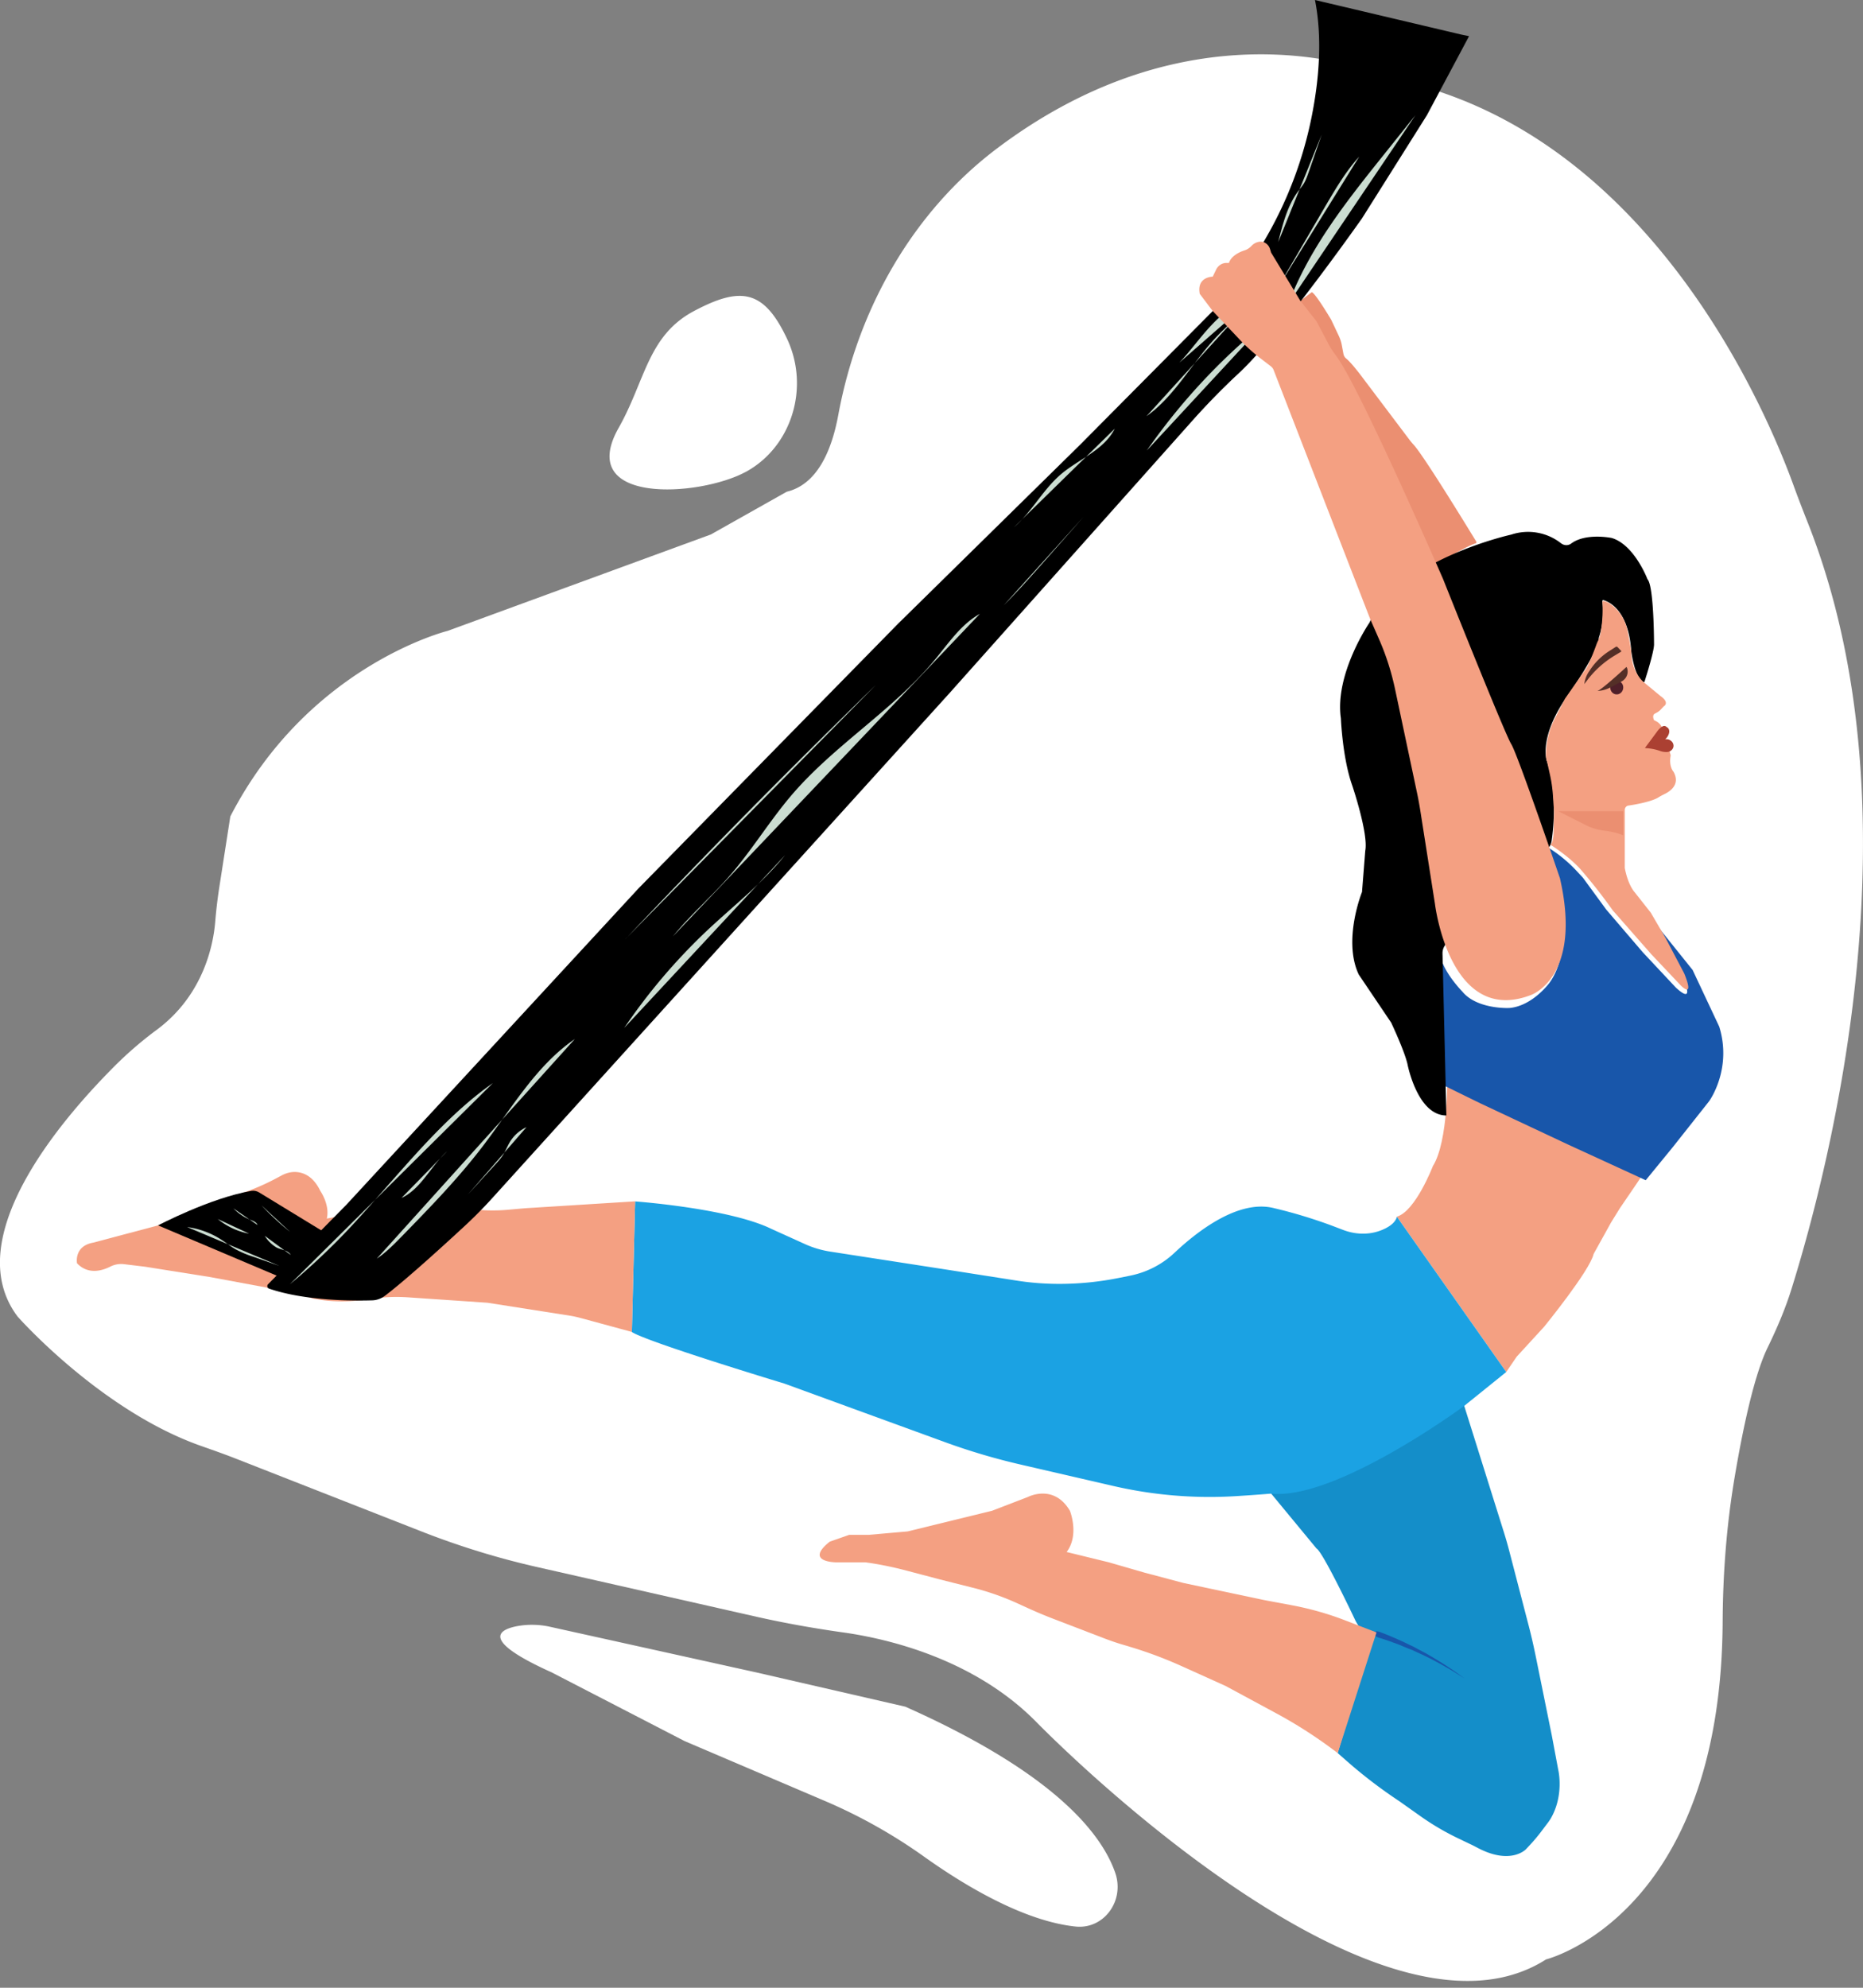 <svg width="240" height="256" fill="none" xmlns="http://www.w3.org/2000/svg">
  <rect width="100%" height="100%" fill="#808080" stroke="none"/>
  <path d="m91.53 68.85-33.86 12.4s-17.97 4.43-28 23.9l-1.45 9.32a64.08 64.08 0 0 0-.5 4.3c-.24 2.84-1.46 9.31-7.45 13.8a48.5 48.5 0 0 0-5.1 4.33c-6.77 6.69-20.62 22.44-12.9 32.66 0 0 10.76 12.2 23.8 16.72 1.41.5 2.82.99 4.22 1.54l24 9.41c4.9 1.92 9.9 3.46 15 4.61l28.25 6.4c3.62.81 7.27 1.46 10.95 1.98 5.8.8 17.01 3.4 25.05 11.59 0 0 43.47 44.7 65.63 30.54 0 0 22.54-5.57 22.75-43.48.03-6.25.51-12.5 1.55-18.65 1.04-6.16 2.5-13.09 4.24-16.66 1.2-2.47 2.29-5 3.11-7.65 4.97-15.95 16.67-61.39 2.16-98.36-.68-1.72-1.35-3.44-1.98-5.18-3.34-9.16-17.62-43.13-48.56-51.47a89.04 89.04 0 0 1-5.3-1.6c-6.69-2.26-26.68-6.74-48.65 9.78-10.83 8.15-17.95 20.58-20.5 34.37-.86 4.64-2.73 8.94-6.64 9.88l-9.82 5.53Z" fill="#fff"/>
  <path d="M95.98 60.82C89.99 64 74.1 65 79.7 55.1c3.44-6.08 3.73-11.88 9.72-15.05 5.98-3.17 8.97-2.78 11.96 3.56 3 6.34.57 14.05-5.41 17.22Zm47.68 180.35c-1.81-5.17-8.05-12.92-27.04-21.37l-19.23-4.42-26.45-5.85a10.7 10.7 0 0 0-4.38-.09c-2.5.5-4.47 1.9 4.5 5.94l17.13 8.85 18.09 7.72a67.77 67.77 0 0 1 12.77 7.17c4.93 3.52 12.73 8.3 19.54 9 3.63.36 6.34-3.34 5.07-6.95Z" fill="#fff"/>
  <path d="M184.87 72.81s4-2.5 5.21-2.82c.1-.03.15-.15.1-.24-.94-1.53-6.74-11.03-8.06-12.46-.18-.2-.36-.41-.53-.63l-6.34-8.4s-1.19-1.57-1.81-2.07a1 1 0 0 1-.37-.6l-.22-1.17c-.07-.4-.2-.76-.36-1.12l-1-2.12s-2.1-3.54-2.51-3.54l-1.47 1.1" fill="#EB8F71"/>
  <path d="m179.95 156.7 14.09 20 1.35-1.98 3.54-3.86s5.9-7.24 6.37-9.37l2.25-4.06 1.12-1.81 1.91-2.8 1.62-2.4-25.74-12s.15 8.55-1.87 11.76c0 0-2.24 5.83-4.64 6.51Z" fill="#F4A082"/>
  <path d="m163.75 191.01 24.46-11.28 5.4 17.2a51 51 0 0 1 .82 2.82l2.38 9.15c.4 1.5.75 3.03 1.06 4.56l2.05 10.1.83 4.43s.77 3.25-1 6.25a7.8 7.8 0 0 1-.53.75l-.55.73c-.56.75-1.16 1.46-1.8 2.13l-.3.32s-1.96 2.08-6.26-.21c-.29-.15-.57-.3-.87-.44l-1.67-.8a33.18 33.18 0 0 1-4.77-2.81l-2.74-1.94a62.57 62.57 0 0 1-6.4-4.85l-1.54-1.35s2.58-8.66 4.12-13.3c.53-1.57-.77-1.75-1.82-3.74 0 0-4.18-8.85-5.02-9.3l-5.85-7.08c-.55-.25-.55-1.08 0-1.33Z" fill="#148EC9"/>
  <path d="m179.95 156.7 14.09 20-5.41 4.36s-16.51 12.18-24.87 11.3c0 0-2 .17-4.6.33a55.21 55.21 0 0 1-15.77-1.32l-11.86-2.74a82.7 82.7 0 0 1-9.8-2.9l-20.68-7.54s-17.56-5.31-19.65-6.64l.42-16.82s12.12.88 17.56 3.54l4.22 1.91c1.08.5 2.22.84 3.4 1.02l15.38 2.38 8.49 1.33c1.86.3 3.73.44 5.61.44 2.57 0 5.14-.26 7.67-.77l1.49-.3a11.66 11.66 0 0 0 5.68-2.95c2.93-2.76 8.28-6.93 12.86-5.72 2.5.59 4.97 1.34 7.4 2.24l1.5.57c1.72.64 3.6.64 5.26-.15.78-.37 1.44-.88 1.62-1.57Z" fill="#1BA2E3"/>
  <path d="M177.56 210.9c1.1.31 1.78.6 2.58.88l1.2.5.6.23.56.26c.37.17.73.33 1.07.5.35.16.68.34 1 .5l.9.48.81.46.71.4.59.37 1.12.7-1.08-.77-.57-.4-.68-.45-.78-.5-.89-.54-.97-.57-1.06-.56-.55-.3-.58-.27c-.39-.19-.79-.39-1.2-.57-.82-.36-1.67-.74-2.56-1.06-.87-.36-1.1.4-.22.7Z" fill="#1856AA"/>
  <path d="m177.33 210.23-5 15.54-.76-.56a59 59 0 0 0-7.15-4.55l-6.52-3.52-5.54-2.5a53.7 53.7 0 0 0-6.63-2.5l-1.34-.4c-.75-.23-1.49-.49-2.22-.77l-6.59-2.53a57.66 57.66 0 0 1-3-1.26l-1.56-.71a33.43 33.43 0 0 0-5.78-2.01l-4.13-1.04-4.32-1.14a45.3 45.3 0 0 0-4.8-1l-.5-.07h-3.76s-4.18 0-.84-2.66l2.51-.88h2.51l5.02-.44 10.87-2.66 4.6-1.77s3.34-1.77 5.43 1.77c0 0 1.25 3.1-.42 5.31l5.44 1.33 4.6 1.33 5.01 1.33 10.45 2.21 3.53.66c2.38.45 4.72 1.11 6.99 2l3.9 1.5Zm-95.51-55.51-.42 16.82-6.62-1.8c-.46-.12-.93-.23-1.4-.3l-10.58-1.66-10.14-.69a22.03 22.03 0 0 0-4.92.2c-2.07.34-4.59.5-7.36-.04-.25-.05-.5-.16-.75-.22l-5.47-1.24-7.1-1.32-8.37-1.33-2.73-.33c-.6-.07-1.2.04-1.74.31-1 .51-2.85 1.11-4.3-.43 0 0-.42-2.2 2.08-2.65l8.36-2.22 5.44-2.37c1.11-.48 2.25-.88 3.42-1.19a29.6 29.6 0 0 0 6.28-2.46l.79-.42c.56-.3 1.19-.47 1.82-.44.98.05 2.25.54 3.16 2.45 0 0 1.25 1.77.83 3.55 0 0 11.35-2.26 18.7-1.23 1.5.21 3.04.23 4.56.1l2.25-.2 14.21-.89Z" fill="#F4A082"/>
  <path d="M185.54 122.16s-.4.13-.54 1.33l.2 6.08.36 7.81.09 2.24 5.06 2.48 11.37 5.34 9.93 4.56 3.47-4.24 4.7-5.94s3-4.11 1.3-9.6l-3.43-7.3-5.14-6.4 3.42 6.4s2.57 5.02-.43 2.28l-4.28-4.57-4.7-5.49-3-4.1-.82-.88a17.98 17.98 0 0 0-3.91-3.16l1.01 3.02s1.46 4.52 1.3 6.88c0 0 .25 4.73-1.88 7.66 0 0-2.12 2.93-5.08 3.25-.36.04-4.32.13-6.15-2.1 0 0-3.23-3.28-2.84-5.55Z" fill="#1856AA"/>
  <path d="M176.44 80.16s-4.54 6.61-3.7 12.37c0 0 .2 5.09 1.46 8.63 0 0 2.1 6.2 1.68 8.4l-.42 5.32s-2.51 6.2-.42 10.63l4.18 6.2s1.67 3.53 2.09 5.3c0 0 1.25 6.65 5.02 6.65l-.5-20.86c-.01-.5.19-.97.53-1.3l12.95-12.1c.31-.28.51-.68.58-1.1.25-1.72.73-6.35-.6-10.24 0 0-1.26-3.1 2.92-8.85 0 0 3.76-5.32 3.76-7.09 0 0 .8-2.1.45-4.68-.02-.1.06-.17.14-.15.7.2 3.23 1.26 3.59 6.6 0 0 .4 3.38 1.58 3.95.05.03.1 0 .12-.05.23-.68 1.23-3.9 1.23-4.78 0 0 0-7.52-.84-8.4 0 0-1.67-4.43-4.6-5.32 0 0-3.32-.7-5.23.71-.4.3-.93.27-1.32-.04a6.88 6.88 0 0 0-6.4-1.11S180.33 72 176.43 80.17Z" fill="#000"/>
  <path d="M206.42 77.44s.18 2.25-.3 4.44c-.08.37-.3.69-.43 1.04-.41 1.14-1.19 3.16-1.61 3.53l-2.46 3.52-1.32 2.57a10.13 10.13 0 0 0-1.06 3.44c-.1.83-.14 1.69.05 2.08l.4 1.8c.18.82.3 1.66.36 2.51l.15 2.24-.06 2.67s-.07 1.56-.46 1.48c0 0 2.2 1.34 3.82 3.07a67.74 67.74 0 0 1 4.25 5.4l4.98 5.67 3.81 4.03s1.82 1.85.43-1.56l-2.4-4.56-1.91-3.27-2.1-2.66s-.83-.88-1.25-3.1v-7.47c0-.28.2-.52.46-.56.92-.13 3.03-.51 3.9-1.07.23-.15.48-.27.73-.4.77-.36 2.1-1.27 1.18-2.9 0 0-.62-.66-.36-2.05.03-.17-.39-1.26-.68-2.15a19 19 0 0 1-.4-1.4 1.6 1.6 0 0 0-.77-.88l-.3-.16s-.28-.61.1-.82c.27-.14.53-.28.74-.5l.42-.45s.84-.44-.42-1.33l-2.18-1.8s-1.58-1.3-1.58-3.95c0 0-.23-1.4-.49-2.64a5.46 5.46 0 0 0-2.23-3.48c-.38-.26-.75-.41-1.02-.33h.01Z" fill="#F4A082"/>
  <path d="m208.15 83.31-.78.5a8.36 8.36 0 0 0-2.61 2.59 3.6 3.6 0 0 0-.66 1.7l.44-.58a12.5 12.5 0 0 1 3.4-3.05l.88-.53a.08.08 0 0 0 .02-.12l-.46-.48a.18.18 0 0 0-.23-.03Z" fill="#542F27"/>
  <path d="M208.27 89.43c.47 0 .84-.4.84-.89a.86.86 0 0 0-.84-.88c-.46 0-.83.4-.83.88 0 .5.37.89.83.89Z" fill="#4F1F29"/>
  <path d="M209.53 85.89s-3.35 3.1-3.77 3.1c0 0 .84 0 1.68-.45l1.43-.76c.16-.08.3-.19.42-.32.33-.34.47-.84.35-1.3a.59.59 0 0 0-.12-.27Z" fill="#542F27"/>
  <path d="M200.75 104.48h8.36v3.1s-.97-.44-2.45-.6a7.41 7.41 0 0 1-2.5-.78l-3.41-1.72Z" fill="#EB8F71"/>
  <path d="M215.25 95.4a.8.8 0 0 1 .32.48c.12.5-.31.95-.82.97-.26.01-.57-.02-.9-.14a6.61 6.61 0 0 0-1.57-.34l-.32-.04 2.25-1.03c.34-.15.75-.14 1.04.1Z" fill="#AB4032"/>
  <path d="m211.9 96.34 1.5-2.02s.78-1.22 1.3-.69c0 0 .38.14.34.64-.04.44-.38.9-.79 1.14-.6.36-1.66.94-2.36.93Z" fill="#AB4032"/>
  <path d="M20.36 157.82s6.67-3.52 12.02-4.45c.35-.06.7.02 1 .2l9.14 5.58-5.43 5.75-16.72-7.08Z" fill="#000"/>
  <path d="M33.67 155.23a36.06 36.06 0 0 0 3.7 3.42l-3.7-3.42Zm3.78 6.39c-.36-.61-1.17-.64-1.8-.94a4.4 4.4 0 0 1-1.54-1.52m1.87 3.87-3.3-1.16a13.4 13.4 0 0 1-2.32-.97c-.64-.37-1.21-.83-1.83-1.23a10.67 10.67 0 0 0-4.42-1.64m7.98.85a8.94 8.94 0 0 1-4.03-1.88l4.03 1.88Zm1.09-1.11c-.14-.37-.55-.52-.9-.66a6.25 6.25 0 0 1-2.2-1.48" fill="#CBDDD1"/>
  <path d="m169.4 0 18.8 4.44 1.05.22-5.43 10.18-8.36 13.28s-10.61 15.1-15.89 19.96a92.68 92.68 0 0 0-6.26 6.43l-30.94 34.7-58.96 65.1a56.95 56.95 0 0 1-3.51 3.55c-2.69 2.49-7.57 6.94-10.28 9-.5.38-1.08.6-1.69.61-2.32.07-8.6.09-13.27-1.51-.23-.08-.3-.39-.12-.57l10.08-10.23 37.62-40.73 33.44-34.09 23.41-23.01 17.14-17.27 2.2-2.68a51.26 51.26 0 0 0 10.54-22.33c.96-4.8 1.4-10.12.43-15.05Z" fill="#000"/>
  <path d="M129.31 77.95c1.81-1.8 3.5-3.71 5.2-5.63l5.08-5.76m-8.96 1.35c2.27-1.98 3.73-4.84 6.01-6.8 2.34-2 5.54-3.1 6.97-5.9m4.09-1.61c3.72-2.64 5.94-7.04 9.15-10.36 1.07-1.12 2.25-2.1 3.25-3.28m-12.36 18.06a79.88 79.88 0 0 1 15.12-16.32l-15.12 16.32Zm4.19-11.31c1.45-1.54 2.68-3.3 4.14-4.84 1.45-1.54 3.18-2.9 5.2-3.34m3.17-1.19 6.26-10.72c1.33-2.26 2.66-4.54 4.4-6.45m-9.1 18.9c2.72-7.2 7.55-13.25 12.29-19.17l4.04-5.05m-17.66 16.32c.57-2.3 1.18-4.68 2.57-6.55.26-.35.55-.68.77-1.06.24-.41.4-.88.56-1.33l1.7-4.9M37.35 165.4a87.31 87.31 0 0 0 7.83-7.39 176.7 176.7 0 0 0 3.4-3.78l1.82-2.06c4.05-4.58 8.15-9.21 13.09-12.68M48.54 162.1c1.2-.8 2.24-1.87 3.27-2.92 3.6-3.7 7.21-7.4 10.37-11.54 3.71-4.87 6.9-10.43 11.87-13.82m-22.32 20.46c2.5-1.15 3.78-4.11 5.86-6l-5.86 6Zm8.54-.43 3.42-3.75c.43-.46.86-.93 1.18-1.48.29-.47.5-1 .77-1.47a4.91 4.91 0 0 1 2.18-1.98m12.78-24.26a1050.42 1050.42 0 0 1 32.24-32.7L80.6 120.9Zm6.1-.33c2.24-2.76 4.94-5.08 7.27-7.76 2.88-3.3 5.19-7.13 8.05-10.47 5.54-6.46 13-10.85 18.43-17.41 1.77-2.14 3.4-4.57 5.78-5.88m-45.81 53.32a75.53 75.53 0 0 1 10.8-12.66c3.36-3.14 7-5.98 9.91-9.58" fill="#CBDDD1"/>
  <path d="M163.76 47.22a1 1 0 0 1 .3.4l12.44 32.07 1.17 2.67c.9 2.05 1.58 4.19 2.05 6.4l2.8 13.22c.17.78.31 1.56.44 2.35l1.9 12.1s1.88 15.71 12.33 11.73c0 0 6.7-2.22 3.77-15.05 0 0-5.44-15.94-6.27-17.27-.84-1.33-8.78-21.25-8.78-21.25s-10.82-24.87-13.78-28.76c-.37-.49-.72-1-1-1.55l-1.53-2.9-2.09-2.65-3.76-6.2-.14-.46c-.2-.65-.84-1.07-1.47-.92-.3.06-.62.21-.9.5-.24.26-.54.47-.87.58-.64.2-1.76.7-2.05 1.63H158c-.57 0-1.1.35-1.35.9l-.42.87s-2.1 0-1.67 2.22l1.67 2.21 3.4 3.6c.81.87 1.7 1.67 2.63 2.4l1.5 1.15v.01Z" fill="#F4A082"/>
</svg>
